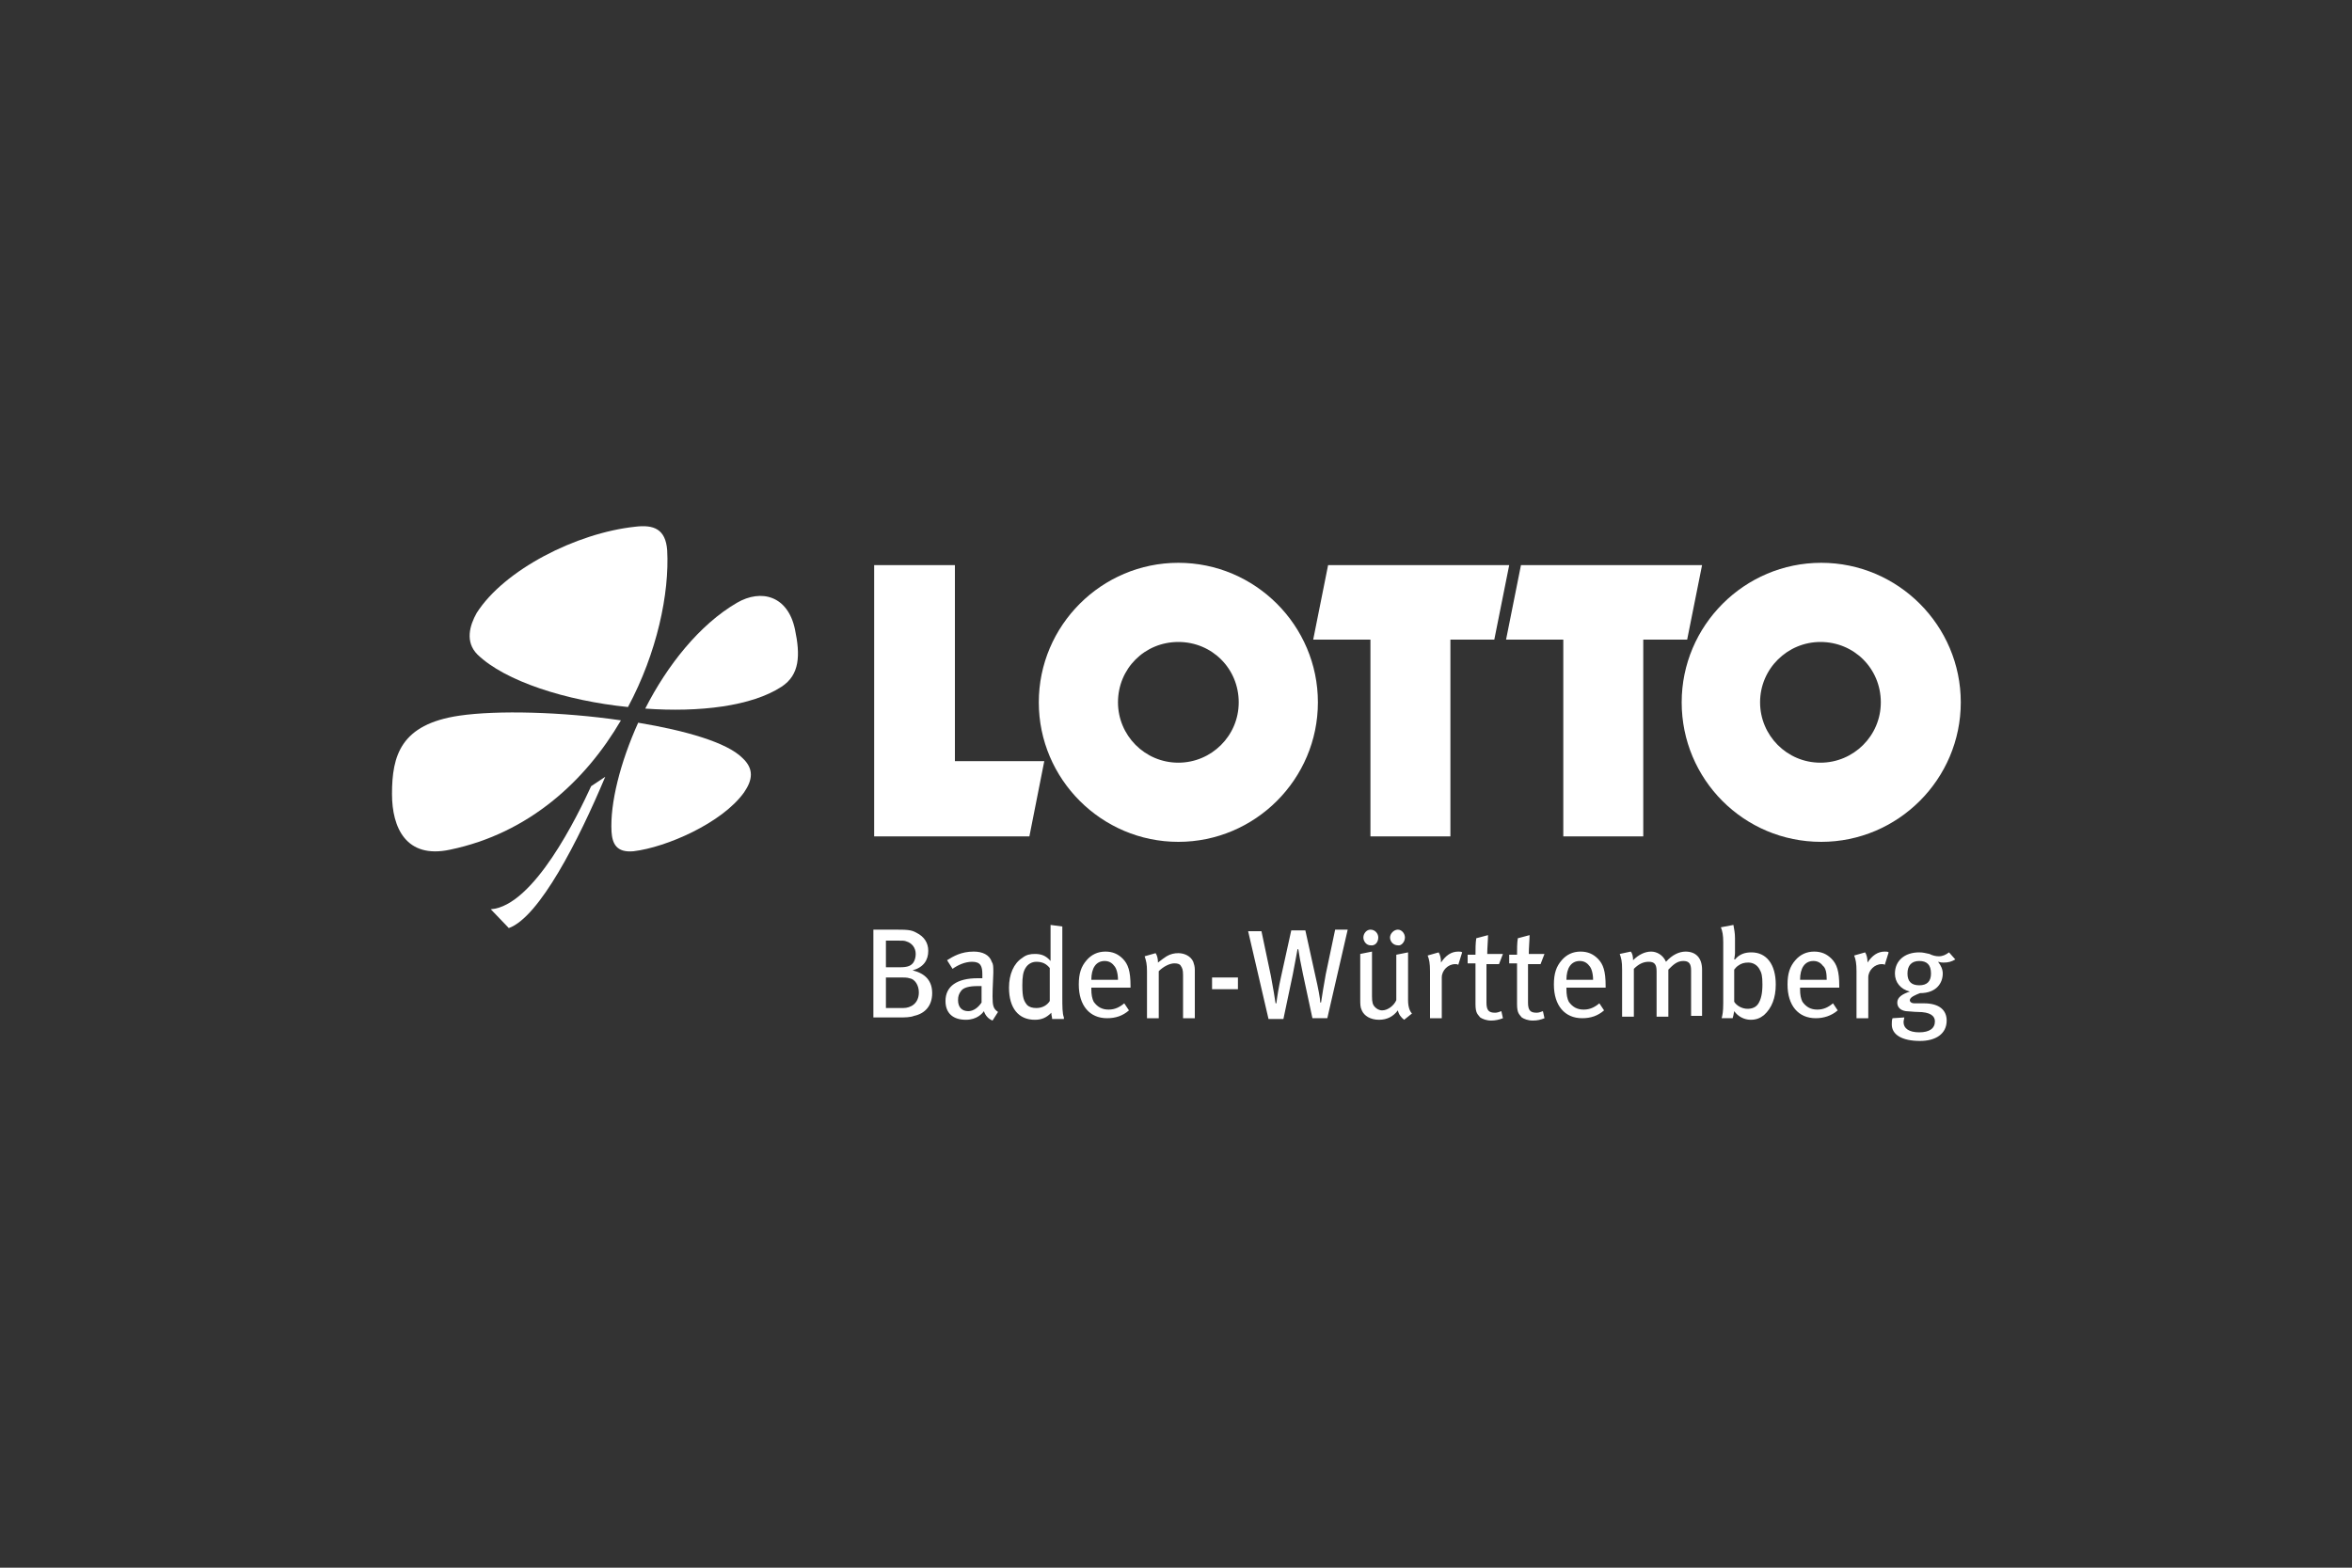 <?xml version="1.0" encoding="UTF-8"?>
<!-- Generator: Adobe Illustrator 23.1.0, SVG Export Plug-In . SVG Version: 6.00 Build 0)  -->
<svg xmlns="http://www.w3.org/2000/svg" xmlns:xlink="http://www.w3.org/1999/xlink" version="1.1" id="Ebene_1" x="0px" y="0px" width="300px" height="200px" viewBox="0 0 300 200" style="enable-background:new 0 0 300 200;" xml:space="preserve">
<rect x="0" y="0" width="300" height="200" fill="#333333" stroke="none"/>
<style type="text/css">
	.st0{fill:#FFFFFF;}
</style>
<g>
	<polygon class="st0" points="111.5,72.1 121.8,72.1 121.8,97.1 133.2,97.1 131.3,106.7 111.5,106.7  "></polygon>
	<polygon class="st0" points="169.4,72.1 192.5,72.1 190.6,81.6 185,81.6 185,106.7 174.8,106.7 174.8,81.6 167.5,81.6  "></polygon>
	<polygon class="st0" points="194,72.1 217.1,72.1 215.2,81.6 209.6,81.6 209.6,106.7 199.4,106.7 199.4,81.6 192.1,81.6  "></polygon>
	<g>
		<path class="st0" d="M214.5,89.6c0-9.8,8-17.8,17.8-17.8c9.8,0,17.8,8,17.8,17.8s-8,17.8-17.8,17.8    C222.4,107.4,214.5,99.4,214.5,89.6 M224.5,89.6c0,4.2,3.4,7.7,7.7,7.7c4.2,0,7.7-3.4,7.7-7.7c0-4.3-3.4-7.7-7.7-7.7    C228,81.9,224.5,85.3,224.5,89.6"></path>
		<path class="st0" d="M132.5,89.6c0-9.8,8-17.8,17.8-17.8c9.8,0,17.8,8,17.8,17.8s-8,17.8-17.8,17.8    C140.5,107.4,132.5,99.4,132.5,89.6 M142.6,89.6c0,4.2,3.4,7.7,7.7,7.7c4.2,0,7.7-3.4,7.7-7.7c0-4.3-3.4-7.7-7.7-7.7    C146,81.9,142.6,85.3,142.6,89.6"></path>
		<path class="st0" d="M82.3,90.4c2.8-5.5,6.9-10.7,11.7-13.5c3.1-1.8,6.5-0.9,7.4,3.4c0.7,3.3,0.6,5.8-1.7,7.3    C95.9,90.1,89.2,90.9,82.3,90.4"></path>
		<path class="st0" d="M80.1,90.2c-7.9-0.8-15.7-3.3-19.2-6.7c-1.6-1.6-1-3.7-0.1-5.3c3.5-5.5,12.7-10.2,20.2-11    c2.4-0.3,3.9,0.3,4.1,3C85.4,75.7,83.8,83.3,80.1,90.2"></path>
		<path class="st0" d="M79.2,91.9c-4.5,7.7-11.7,14.4-21.8,16.5c-5.6,1.2-7.4-2.8-7.4-7.1c0-4.9,1.1-8.9,8.6-10    C63.4,90.6,71.7,90.8,79.2,91.9"></path>
		<path class="st0" d="M81.4,92.2c6,1,11.3,2.5,13.3,4.5c1.5,1.4,1.3,2.8,0.2,4.4c-2.8,3.9-9.9,7-14.1,7.5c-2.2,0.2-2.7-1-2.8-2.5    C77.8,102.5,79.1,97.3,81.4,92.2"></path>
		<path class="st0" d="M77.2,99.1c-3.4,8.1-8.4,17.9-12.3,19.3l-2.3-2.4c5.5-0.4,11.1-12,12.8-15.7L77.2,99.1z"></path>
		<path class="st0" d="M118.9,126.7c0-1.5-0.8-2.5-2.5-2.9c1.4-0.4,2-1.3,2-2.5c0-1-0.5-1.8-1.5-2.3c-0.7-0.4-1.2-0.4-3.1-0.4h-2.4    v11.2h3.4c0.6,0,1.3,0,1.8-0.2C118,129.3,118.9,128.3,118.9,126.7 M116.8,121.7c0,0.4-0.1,0.8-0.3,1.1c-0.3,0.4-0.7,0.6-1.7,0.6    H113V120h1.5c0.6,0,0.9,0,1.1,0.1C116.3,120.3,116.8,120.9,116.8,121.7 M117.2,126.6c0,1.4-1,2-2,2H113v-3.9h1.8    c0.5,0,0.9,0,1.2,0.1C116.7,124.9,117.2,125.7,117.2,126.6 M127.3,129.1c-0.6-0.4-0.7-0.8-0.7-2c0-1.2,0.1-2.4,0.1-3    c0-0.8,0-1.1-0.2-1.4c-0.3-0.9-1.2-1.3-2.3-1.3c-1.6,0-2.6,0.6-3.4,1.1l0.7,1.1c0.7-0.5,1.6-0.9,2.5-0.9c1.1,0,1.3,0.6,1.3,1.6    v0.5c-0.2,0-0.4,0-0.6,0c-2.6,0-4.1,1-4.1,2.9c0,1.6,1,2.4,2.6,2.4c1.4,0,2.1-0.8,2.3-1.1c0.2,0.6,0.6,1,1.1,1.2L127.3,129.1z     M125.2,125.8l0,2.1c-0.4,0.6-1,1.1-1.7,1.1c-0.8,0-1.3-0.5-1.3-1.4c0-0.5,0.1-0.8,0.4-1.2c0.3-0.4,1-0.6,2.1-0.6    C124.8,125.8,125,125.8,125.2,125.8 M135.7,129.8c-0.2-0.5-0.2-1.4-0.2-2.7v-8.9l-1.5-0.2v3.2c0,0.6,0,1.2,0,1.4    c-0.6-0.7-1.2-0.9-2-0.9c-0.6,0-1.1,0.1-1.6,0.5c-1.1,0.7-1.7,2.1-1.7,3.8c0,2.6,1.2,4.1,3.3,4.1c0.9,0,1.5-0.3,2.1-0.9    c0,0.4,0.1,0.5,0.1,0.8H135.7z M133.9,127.7c-0.3,0.5-0.9,0.9-1.7,0.9c-0.5,0-0.9-0.1-1.2-0.4c-0.4-0.5-0.6-0.9-0.6-2.5    c0-1.1,0.1-1.7,0.4-2.2c0.3-0.5,0.8-0.8,1.4-0.8c0.8,0,1.3,0.3,1.7,0.8V127.7z M144.2,126.1v-0.3c0-1.9-0.3-2.8-1-3.5    c-0.6-0.6-1.3-0.9-2.2-0.9c-1,0-1.8,0.4-2.4,1.1c-0.7,0.8-1,1.7-1,3.1c0,2.7,1.4,4.3,3.6,4.3c1.1,0,2-0.3,2.8-1l-0.6-0.9    c-0.6,0.5-1.2,0.8-2,0.8c-0.8,0-1.4-0.3-1.9-1c-0.2-0.4-0.3-0.9-0.3-1.6v-0.2H144.2z M142.6,125h-3.4c0-1.5,0.6-2.4,1.7-2.4    c0.5,0,0.9,0.2,1.2,0.6C142.4,123.5,142.6,124.2,142.6,125 M152.4,129.8v-6.1c0-0.4-0.1-0.7-0.2-1c-0.3-0.7-1.1-1.1-1.9-1.1    c-0.5,0-1,0.1-1.5,0.4c-0.3,0.2-0.6,0.4-1.1,0.8c0-0.5-0.1-0.9-0.3-1.2l-1.4,0.4c0.2,0.6,0.3,1,0.3,1.9v6h1.5v-6    c0.6-0.6,1.4-1,2-1c0.4,0,0.7,0.1,0.8,0.3c0.2,0.3,0.3,0.5,0.3,1.2v5.5H152.4z M157.9,124.7h-3.3v1.5h3.3V124.7z M171.9,118.6    h-1.6l-1.2,5.7c-0.2,1.1-0.5,2.9-0.6,3.6l-0.1,0c0-0.5-0.3-2-0.6-3.3l-1.3-5.9h-1.8l-1.3,5.9c-0.3,1.3-0.5,2.6-0.6,3.4h-0.1    c-0.1-0.7-0.3-1.9-0.6-3.5l-1.2-5.7h-1.7l2.6,11.2h1.9l1.2-5.7c0.2-1.1,0.5-2.6,0.6-3.2l0.1,0c0.1,0.7,0.3,1.8,0.6,3.2l1.2,5.6    h1.9L171.9,118.6z M179.2,119.6c0-0.5-0.4-1-0.9-1c-0.5,0-1,0.5-1,1s0.4,1,1,1C178.7,120.7,179.2,120.2,179.2,119.6 M175.8,119.6    c0-0.5-0.4-1-1-1c-0.5,0-0.9,0.5-0.9,1s0.4,1,0.9,1C175.4,120.7,175.8,120.2,175.8,119.6 M180.1,129.3c-0.3-0.3-0.5-0.9-0.5-1.7    v-6.1l-1.5,0.3v5.8c-0.3,0.7-1.1,1.3-1.8,1.3c-0.4,0-0.7-0.2-0.9-0.4c-0.3-0.3-0.4-0.6-0.4-1.4v-5.7l-1.5,0.3v5.8    c0,0.6,0,1,0.2,1.4c0.3,0.7,1.1,1.2,2.2,1.2c1,0,1.8-0.4,2.4-1.2c0.1,0.5,0.4,0.9,0.8,1.2L180.1,129.3z M186.5,121.5    c-0.1-0.1-0.3-0.1-0.5-0.1c-0.9,0-1.6,0.5-2.2,1.4v-0.1c0-0.4-0.1-0.9-0.3-1.2l-1.4,0.4c0.2,0.5,0.3,1,0.3,2v6h1.5v-5.2    c0-0.9,0.8-1.7,1.7-1.7c0.2,0,0.3,0,0.4,0.1L186.5,121.5z M191.7,121.7h-2c0-0.8,0.1-1.8,0.1-2.4l-1.5,0.4    c-0.1,0.6-0.1,1.4-0.1,2.1h-1v1.1h1v5.2c0,1.2,0.3,1.3,0.6,1.7c0.3,0.2,0.8,0.4,1.4,0.4c0.5,0,1-0.1,1.5-0.3l-0.2-0.9    c-0.3,0.1-0.5,0.2-0.8,0.2c-0.8,0-1.1-0.3-1.1-1.3v-4.9h1.6L191.7,121.7z M197,121.7h-2c0-0.8,0.1-1.8,0.1-2.4l-1.5,0.4    c-0.1,0.6-0.1,1.4-0.1,2.1h-1v1.1h1v5.2c0,1.2,0.3,1.3,0.6,1.7c0.3,0.2,0.8,0.4,1.4,0.4s1-0.1,1.5-0.3l-0.2-0.9    c-0.3,0.1-0.5,0.2-0.8,0.2c-0.8,0-1.1-0.3-1.1-1.3v-4.9h1.6L197,121.7z M204.8,126.1v-0.3c0-1.9-0.3-2.8-1-3.5    c-0.6-0.6-1.3-0.9-2.2-0.9c-1,0-1.8,0.4-2.4,1.1c-0.7,0.8-1,1.7-1,3.1c0,2.7,1.4,4.3,3.6,4.3c1.1,0,2-0.3,2.8-1l-0.6-0.9    c-0.6,0.5-1.2,0.8-2,0.8c-0.8,0-1.4-0.3-1.9-1c-0.2-0.4-0.3-0.9-0.3-1.6v-0.2H204.8z M203.2,125h-3.4c0-1.5,0.6-2.4,1.7-2.4    c0.5,0,0.9,0.2,1.2,0.6C203,123.5,203.2,124.2,203.2,125 M217.1,129.8v-6.1c0-1.5-0.8-2.3-2.1-2.3c-0.8,0-1.7,0.4-2.5,1.3    c-0.4-0.9-1.2-1.3-1.9-1.3c-0.8,0-1.6,0.4-2.3,1.1c0-0.5-0.1-0.9-0.3-1.1l-1.4,0.3c0.2,0.6,0.3,0.9,0.3,2v6h1.5v-6.1    c0.7-0.7,1.3-0.9,1.9-0.9c0.7,0,1,0.3,1,1.2v5.8h1.5v-6c0.6-0.6,1.1-1.1,1.9-1.1c0.7,0,1,0.3,1,1.2v5.8H217.1z M226.5,125.6    c0-2.6-1.2-4.1-3.1-4.1c-0.8,0-1.5,0.2-2.1,0.9l-0.1,0c0-0.1,0.1-0.5,0.1-0.8v-1.9c0-0.7-0.1-1.1-0.2-1.7l-1.6,0.3    c0.2,0.5,0.3,1,0.3,1.9v7.8c0,1.1-0.1,1.5-0.2,1.9h1.4c0.1-0.3,0.1-0.4,0.2-0.9c0.5,0.7,1.3,1.1,2.1,1.1c0.7,0,1.2-0.2,1.7-0.6    C226,128.6,226.5,127.3,226.5,125.6 M224.8,125.6c0,1.2-0.2,1.9-0.5,2.4c-0.3,0.5-0.8,0.7-1.4,0.7c-0.7,0-1.4-0.4-1.7-0.9v-4.1    c0.2-0.2,0.2-0.3,0.5-0.5c0.4-0.3,0.8-0.4,1.3-0.4c0.6,0,1.1,0.3,1.4,0.8C224.7,124.1,224.8,124.5,224.8,125.6 M234.6,126.1v-0.3    c0-1.9-0.3-2.8-1-3.5c-0.6-0.6-1.3-0.9-2.2-0.9c-1,0-1.8,0.4-2.4,1.1c-0.7,0.8-1,1.7-1,3.1c0,2.7,1.4,4.3,3.6,4.3c1,0,2-0.3,2.8-1    l-0.6-0.9c-0.6,0.5-1.2,0.8-2,0.8c-0.8,0-1.4-0.3-1.9-1c-0.2-0.4-0.3-0.9-0.3-1.6v-0.2H234.6z M233,125h-3.4    c0-1.5,0.6-2.4,1.7-2.4c0.5,0,0.9,0.2,1.2,0.6C232.9,123.5,233,124.2,233,125 M240.9,121.5c-0.1-0.1-0.3-0.1-0.5-0.1    c-0.9,0-1.6,0.5-2.2,1.4v-0.1c0-0.4-0.1-0.9-0.3-1.2l-1.4,0.4c0.2,0.5,0.3,1,0.3,2v6h1.5v-5.2c0-0.9,0.8-1.7,1.7-1.7    c0.2,0,0.3,0,0.4,0.1L240.9,121.5z M249.4,122.4l-0.8-0.9c-0.4,0.3-0.8,0.5-1.3,0.5c-0.4,0-0.8-0.1-1.2-0.3    c-0.5-0.1-0.8-0.2-1.3-0.2c-1.9,0-3.1,1.1-3.1,2.7c0,1.1,0.7,2,1.9,2.3c-0.9,0.3-1.6,0.7-1.6,1.4c0,0.6,0.4,1,1.1,1.1    c0.3,0,1,0.1,1.5,0.1c1.6,0,2.2,0.5,2.2,1.2c0,0.9-0.7,1.4-2,1.4c-1.3,0-2-0.5-2-1.3c0-0.2,0.1-0.5,0.1-0.6l-1.5,0.1    c-0.1,0.2-0.1,0.5-0.1,0.8c0,1.3,1.3,2.1,3.6,2.1c2,0,3.4-0.9,3.4-2.6c0-1.3-0.9-2.2-2.9-2.2h-1.2c-0.4,0-0.6-0.2-0.6-0.4    c0-0.4,0.8-0.7,1.3-0.9c2.1,0,2.9-1.3,2.9-2.5c0-0.5-0.2-1-0.6-1.5c0.4,0.1,0.5,0.1,0.7,0.1C248.5,122.8,248.9,122.7,249.4,122.4     M246.3,124.2c0,1-0.5,1.5-1.5,1.5c-1,0-1.5-0.5-1.5-1.5c0-1,0.5-1.6,1.5-1.6C245.8,122.6,246.3,123.1,246.3,124.2"></path>
	</g>
</g>
</svg>
